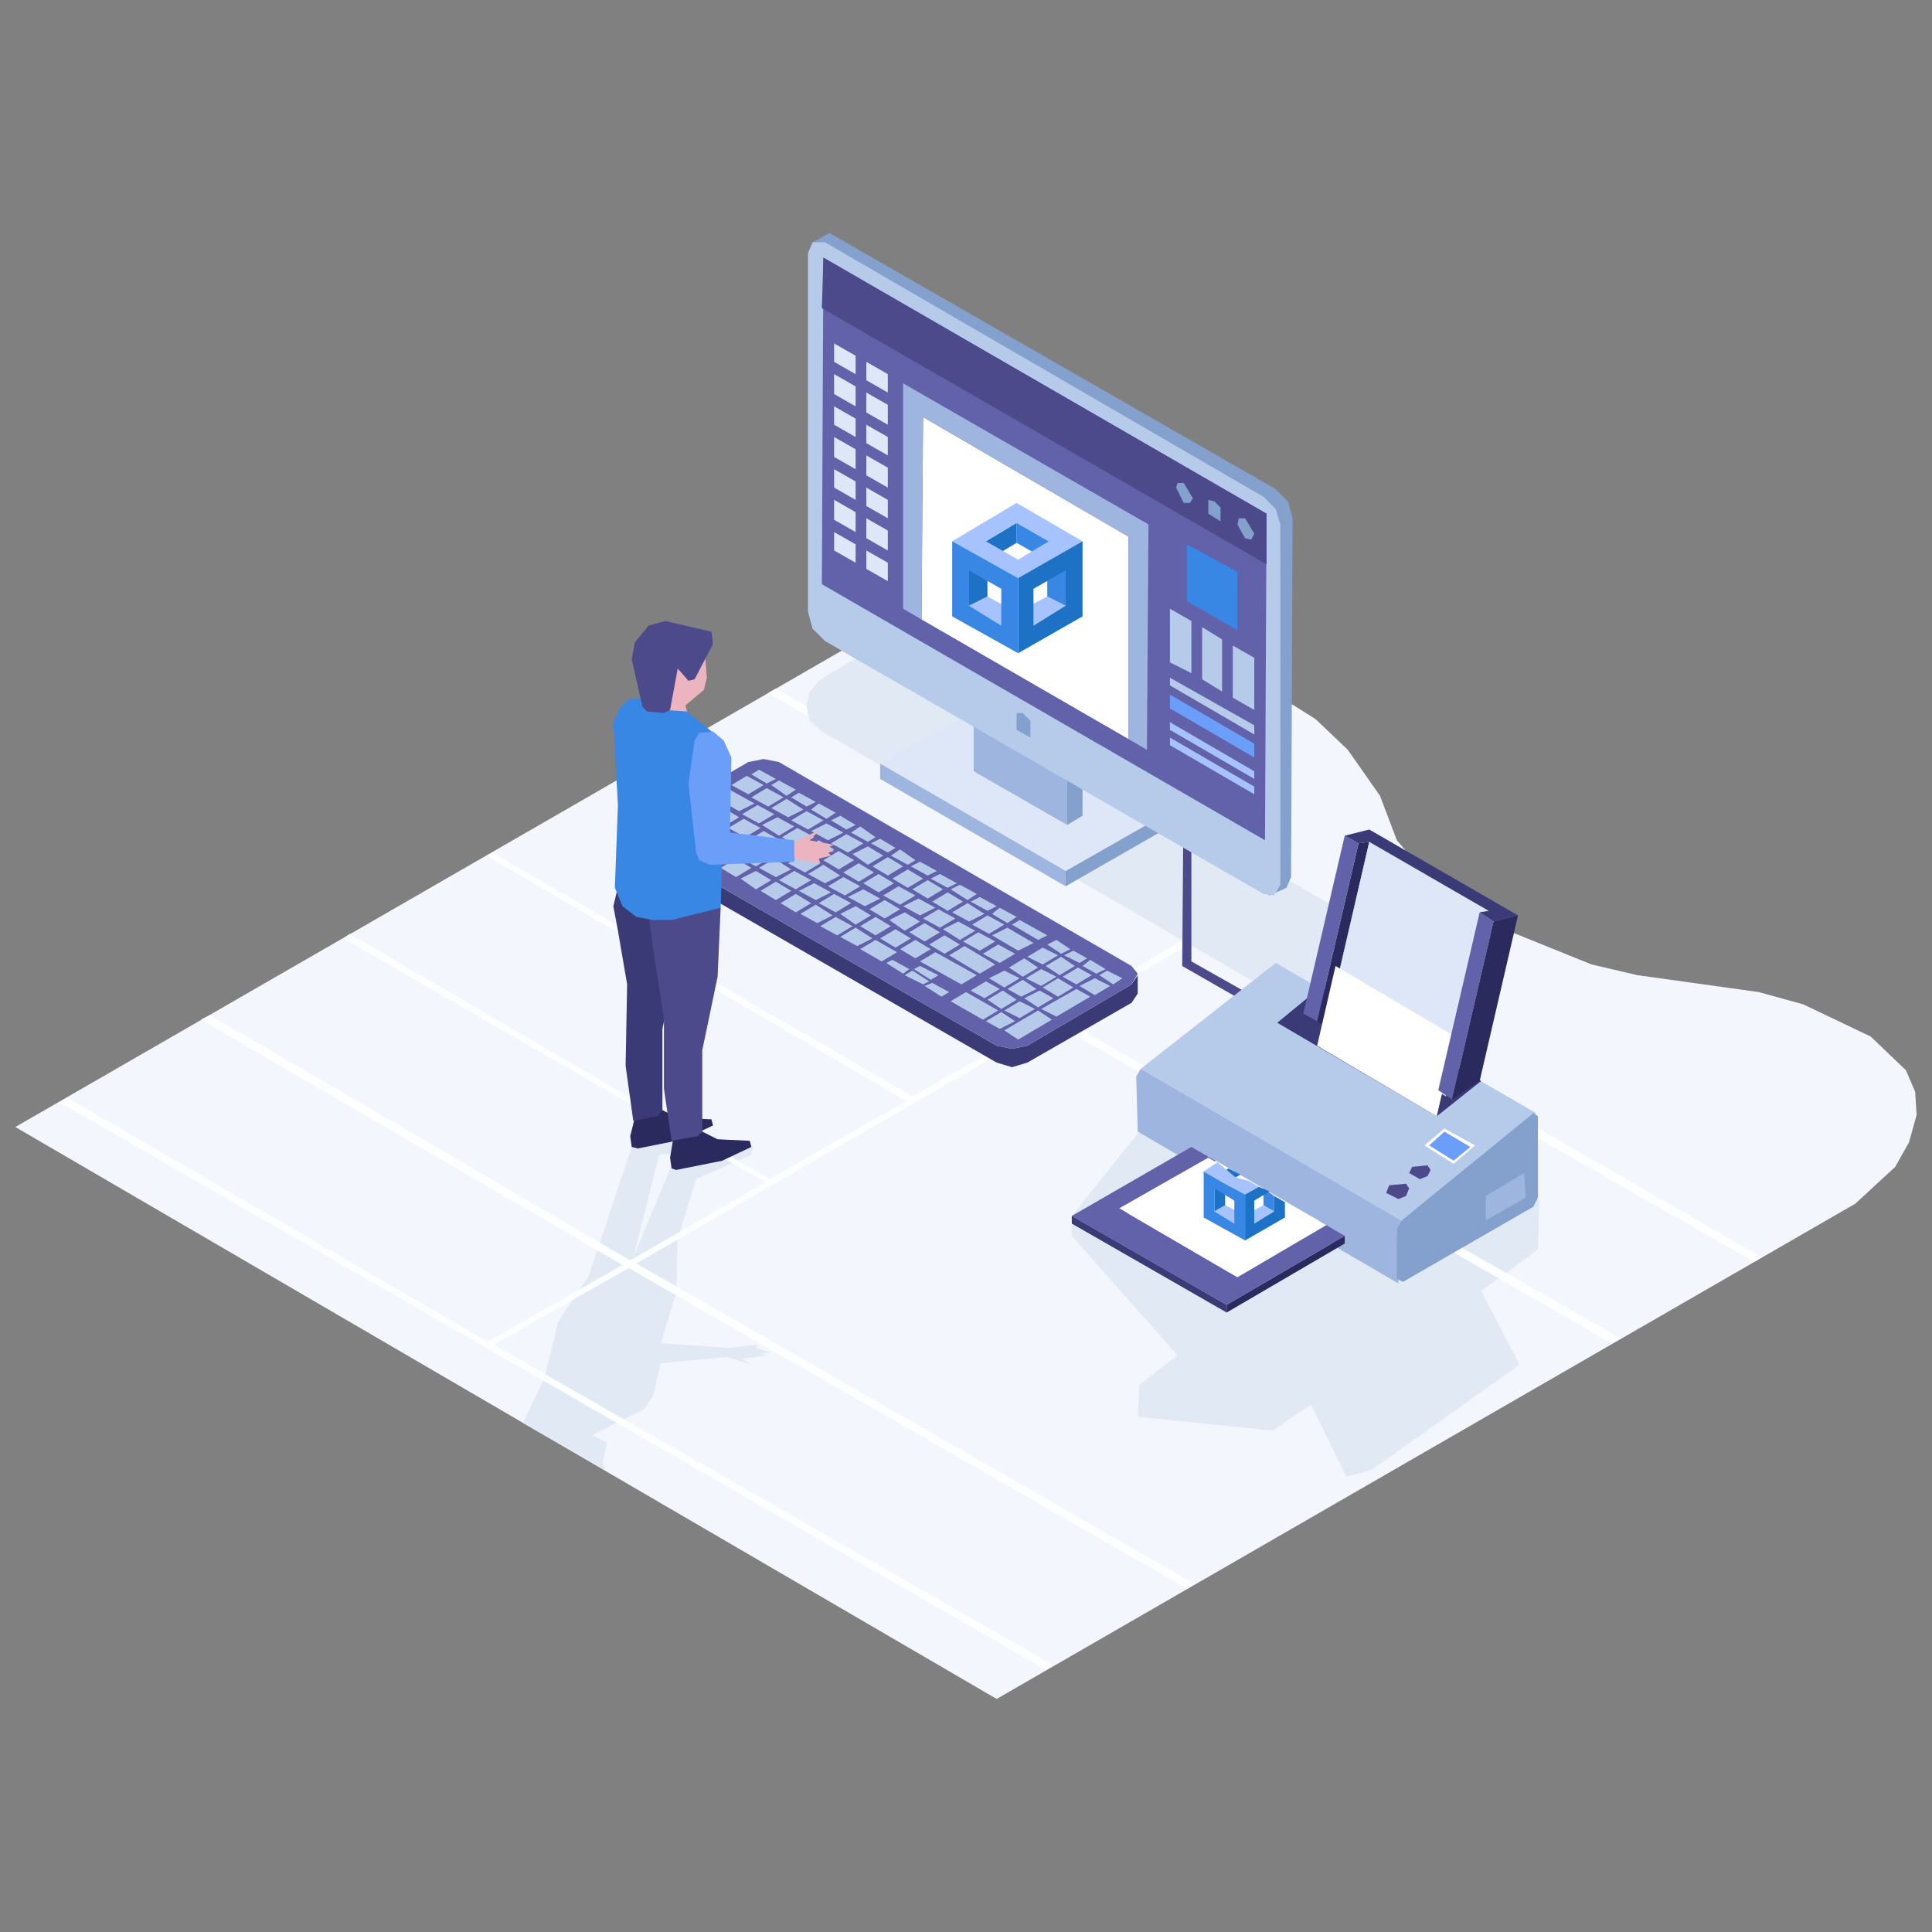 <svg height="126" node-id="1" sillyvg="true" template-height="126" template-width="126" version="1.1" viewBox="0 0 126 126" width="126" xmlns="http://www.w3.org/2000/svg" xmlns:xlink="http://www.w3.org/1999/xlink"><rect x="0" y="0" width="126" height="126" fill="#808080" stroke="none"/><defs node-id="457"></defs><g node-id="1620"><path d="M 106.80 63.60 L 103.80 62.90 L 98.60 60.80 L 93.40 57.50 L 91.10 54.80 L 90.00 51.90 L 87.90 48.90 L 85.80 46.90 L 80.70 43.70 L 76.40 42.50 L 75.00 42.40 L 71.40 43.20 L 69.00 43.30 L 64.90 42.90 L 63.20 42.50 L 58.60 40.30 L 1.00 73.50 L 65.00 110.80 L 121.00 78.50 L 123.60 76.10 L 124.50 74.50 L 125.00 72.70 L 124.90 71.20 L 124.30 69.80 L 122.00 67.60 L 117.60 65.50 L 114.70 64.70 L 106.80 63.60 Z" fill="#f3f6fd" fill-rule="nonzero" group-id="1" node-id="463" stroke="none" target-height="70.5" target-width="124" target-x="1" target-y="40.3"/><g node-id="1622"><path d="M 50.10 88.40 L 48.40 88.60 L 49.00 89.00 L 47.40 88.50 L 43.10 88.90 L 42.60 91.00 L 42.00 91.90 L 38.60 93.60 L 39.60 94.10 L 39.30 95.40 L 39.50 95.90 L 34.10 92.80 L 35.50 89.90 L 36.40 86.20 L 38.40 83.20 L 41.30 74.50 L 42.30 74.50 L 43.40 73.90 L 44.80 74.00 L 45.10 74.30 L 45.00 74.80 L 44.50 75.20 L 43.00 75.30 L 41.30 82.00 L 43.80 76.00 L 44.40 76.00 L 45.70 75.20 L 49.10 74.70 L 49.00 75.30 L 45.40 76.90 L 44.20 80.80 L 44.10 84.30 L 43.10 87.60 L 47.50 87.90 L 49.40 87.70 L 49.30 87.90 L 50.20 88.20 L 49.60 88.30 L 50.10 88.40 Z" fill="#e1e9f4" fill-rule="nonzero" group-id="1,3" node-id="467" stroke="none" target-height="22" target-width="16.1" target-x="34.1" target-y="73.9"/></g><g node-id="1623"><g node-id="1626"><g node-id="1631"><g node-id="1641"><g node-id="1707"><path d="M 100.40 78.30 L 100.30 81.50 L 96.60 84.20 L 99.10 89.00 L 89.40 95.90 L 87.80 96.30 L 85.50 91.60 L 83.00 93.30 L 74.20 92.40 L 74.30 90.30 L 76.80 88.40 L 69.90 80.60 L 69.90 79.30 L 74.30 73.80 L 82.10 73.70 L 88.20 75.50 L 91.30 78.50 L 100.10 78.00 L 100.40 78.30 Z" fill="#e1e9f4" fill-rule="nonzero" group-id="1,4,7,12,22,88" node-id="480" stroke="none" target-height="22.6" target-width="30.5" target-x="69.9" target-y="73.7"/></g></g></g></g></g><path d="M 114.40 82.30 L 77.90 61.40 L 69.20 66.40 L 105.70 87.30 L 105.10 87.60 L 68.70 66.70 L 41.50 82.40 L 77.90 103.30 L 77.40 103.60 L 41.00 82.70 L 32.20 87.70 L 68.70 108.60 L 68.20 108.90 L 3.90 71.90 L 4.40 71.60 L 31.80 87.50 L 40.60 82.50 L 13.10 66.50 L 13.70 66.20 L 41.10 82.20 L 49.90 77.10 L 22.40 61.20 L 22.80 60.90 L 50.20 76.90 L 59.10 71.80 L 31.70 55.80 L 32.10 55.60 L 59.50 71.50 L 68.30 66.50 L 40.90 50.50 L 41.40 50.20 L 68.80 66.20 L 77.50 61.10 L 50.10 45.20 L 50.60 44.90 L 114.90 82.00 Z" fill="#fdfeff" fill-rule="nonzero" group-id="1" node-id="487" stroke="none" target-height="64" target-width="111" target-x="3.9" target-y="44.9"/></g><path d="M 90.60 61.20 L 58.40 42.60 L 57.40 42.40 L 56.40 42.60 L 53.50 44.30 L 52.80 45.10 L 52.60 46.00 L 52.80 47.00 L 53.60 47.70 L 85.70 66.30 L 86.70 66.60 L 87.70 66.30 L 90.60 64.70 L 91.30 63.90 L 91.60 62.90 L 91.30 62.00 L 90.60 61.20 Z" fill="#e1e9f4" fill-rule="nonzero" node-id="490" stroke="none" target-height="24.2" target-width="39" target-x="52.6" target-y="42.4"/><g node-id="1621"><g node-id="1624"><g node-id="1627"><path d="M 77.70 62.70 L 77.70 50.80 L 77.20 50.50 L 77.10 63.00 L 84.60 67.30 L 84.60 66.60 Z" fill="#4c4a8b" fill-rule="nonzero" group-id="2,5,8" node-id="498" stroke="none" target-height="16.8" target-width="7.5" target-x="77.1" target-y="50.5"/><g node-id="1632"><g node-id="1642"><g node-id="1708"><g node-id="1801"><g node-id="1832"><path d="M 69.50 56.80 L 77.00 52.50 L 77.00 53.50 L 69.50 57.80 Z" fill="#83a1cc" fill-rule="nonzero" group-id="2,5,8,13,23,89,182,213" node-id="510" stroke="none" target-height="5.3" target-width="7.5" target-x="69.5" target-y="52.5"/></g><g node-id="1833"><path d="M 57.40 49.80 L 63.20 46.50 L 75.30 53.50 L 69.50 56.80 Z" fill="#dee7f8" fill-rule="nonzero" group-id="2,5,8,13,23,89,182,214" node-id="515" stroke="none" target-height="10.3" target-width="17.9" target-x="57.4" target-y="46.5"/></g><path d="M 69.50 56.80 L 69.50 57.80 L 57.40 50.80 L 57.40 49.80 Z" fill="#9eb5df" fill-rule="nonzero" group-id="2,5,8,13,23,89,182,215" node-id="520" stroke="none" target-height="8" target-width="12.1" target-x="57.4" target-y="49.8"/></g></g><g node-id="1709"><g node-id="1802"><g node-id="1835"><g node-id="1861"><path d="M 69.60 46.40 L 69.60 53.80 L 70.60 53.20 L 70.60 47.00 L 69.60 46.40 Z" fill="#83a1cc" fill-rule="nonzero" group-id="2,5,8,13,23,90,183,216,242" node-id="533" stroke="none" target-height="7.4" target-width="1" target-x="69.6" target-y="46.4"/></g><path d="M 63.50 43.10 L 63.50 50.30 L 69.60 53.80 L 69.60 46.40 L 63.50 43.10 Z" fill="#9eb5df" fill-rule="nonzero" group-id="2,5,8,13,23,90,183,216,243" node-id="538" stroke="none" target-height="10.7" target-width="6.1" target-x="63.5" target-y="43.1"/></g></g></g><g node-id="1710"><g node-id="1803"><g node-id="1836"><g node-id="1863"><path d="M 84.30 33.80 L 84.20 57.20 L 83.90 57.90 L 82.80 58.40 L 53.80 41.80 L 53.00 41.00 L 52.70 39.90 L 52.70 16.50 L 53.00 15.80 L 54.10 15.20 L 83.20 31.90 L 84.00 32.70 L 84.30 33.80 Z" fill="#83a1cc" fill-rule="nonzero" group-id="2,5,8,13,23,91,184,217,244" node-id="552" stroke="none" target-height="43.2" target-width="31.6" target-x="52.7" target-y="15.2"/></g><path d="M 83.50 34.20 L 83.50 57.70 L 83.10 58.40 L 82.40 58.30 L 53.80 41.80 L 53.00 41.00 L 52.70 39.90 L 52.70 16.50 L 53.00 15.80 L 53.80 15.80 L 82.40 32.40 L 83.20 33.20 L 83.50 34.20 Z" fill="#b6cbea" fill-rule="nonzero" group-id="2,5,8,13,23,91,184,217" node-id="555" stroke="none" target-height="42.6" target-width="30.8" target-x="52.7" target-y="15.8"/><path d="M 53.70 16.80 L 53.60 38.10 L 82.50 54.80 L 82.60 33.50 Z" fill="#6262aa" fill-rule="nonzero" group-id="2,5,8,13,23,91,184,217" node-id="557" stroke="none" target-height="38" target-width="29" target-x="53.6" target-y="16.8"/><g node-id="1864"><path d="M 53.70 16.80 L 53.60 20.10 L 82.60 36.80 L 82.60 33.50 Z" fill="#4c4a8b" fill-rule="nonzero" group-id="2,5,8,13,23,91,184,217,245" node-id="561" stroke="none" target-height="20" target-width="29" target-x="53.6" target-y="16.8"/></g><g node-id="1865"><g node-id="1867"><path d="M 77.20 31.50 L 77.80 32.50 L 77.60 32.80 L 77.20 32.80 L 76.70 31.80 L 76.80 31.50 L 77.20 31.50 Z" fill="#83a1cc" fill-rule="nonzero" group-id="2,5,8,13,23,91,184,217,246,248" node-id="568" stroke="none" target-height="1.3" target-width="1.1" target-x="76.7" target-y="31.5"/></g><g node-id="1868"><path d="M 79.20 32.70 L 79.60 33.10 L 79.60 34.00 L 78.80 33.50 L 78.80 32.60 L 79.20 32.70 Z" fill="#83a1cc" fill-rule="nonzero" group-id="2,5,8,13,23,91,184,217,246,249" node-id="573" stroke="none" target-height="1.4" target-width="0.8" target-x="78.8" target-y="32.6"/></g><path d="M 81.20 33.80 L 81.80 34.80 L 81.60 35.20 L 81.20 35.10 L 80.70 34.20 L 80.80 33.80 L 81.20 33.80 Z" fill="#83a1cc" fill-rule="nonzero" group-id="2,5,8,13,23,91,184,217,246,250" node-id="578" stroke="none" target-height="1.4" target-width="1.1" target-x="80.7" target-y="33.8"/></g><path d="M 66.70 46.50 L 66.30 46.50 L 66.30 47.60 L 67.20 48.10 L 67.20 47.00 L 66.70 46.50 Z" fill="#83a1cc" fill-rule="nonzero" group-id="2,5,8,13,23,91,184,217" node-id="582" stroke="none" target-height="1.6" target-width="0.9" target-x="66.3" target-y="46.5"/></g></g></g></g><g node-id="1643"><g node-id="1711"><path d="M 55.80 23.20 L 55.80 24.40 L 54.40 23.60 L 54.40 22.40 Z" fill="#dee7f8" fill-rule="nonzero" group-id="2,5,8,13,24,92" node-id="592" stroke="none" target-height="2" target-width="1.4" target-x="54.4" target-y="22.4"/></g><g node-id="1712"><path d="M 55.80 25.20 L 55.80 26.50 L 54.40 25.70 L 54.40 24.40 Z" fill="#dee7f8" fill-rule="nonzero" group-id="2,5,8,13,24,93" node-id="597" stroke="none" target-height="2.1" target-width="1.4" target-x="54.4" target-y="24.4"/></g><g node-id="1713"><path d="M 55.80 27.30 L 55.80 28.50 L 54.40 27.70 L 54.40 26.50 Z" fill="#dee7f8" fill-rule="nonzero" group-id="2,5,8,13,24,94" node-id="602" stroke="none" target-height="2" target-width="1.4" target-x="54.4" target-y="26.5"/></g><g node-id="1714"><path d="M 55.80 29.30 L 55.80 30.60 L 54.40 29.80 L 54.40 28.50 Z" fill="#dee7f8" fill-rule="nonzero" group-id="2,5,8,13,24,95" node-id="607" stroke="none" target-height="2.1" target-width="1.4" target-x="54.4" target-y="28.5"/></g><g node-id="1715"><path d="M 55.80 31.40 L 55.80 32.60 L 54.40 31.80 L 54.40 30.60 Z" fill="#dee7f8" fill-rule="nonzero" group-id="2,5,8,13,24,96" node-id="612" stroke="none" target-height="2" target-width="1.4" target-x="54.4" target-y="30.6"/></g><g node-id="1716"><path d="M 55.80 33.40 L 55.80 34.70 L 54.40 33.90 L 54.40 32.60 Z" fill="#dee7f8" fill-rule="nonzero" group-id="2,5,8,13,24,97" node-id="617" stroke="none" target-height="2.1" target-width="1.4" target-x="54.4" target-y="32.6"/></g><g node-id="1717"><path d="M 55.80 35.50 L 55.80 36.70 L 54.40 35.90 L 54.40 34.70 Z" fill="#dee7f8" fill-rule="nonzero" group-id="2,5,8,13,24,98" node-id="622" stroke="none" target-height="2" target-width="1.4" target-x="54.4" target-y="34.7"/></g><g node-id="1718"><path d="M 57.90 24.40 L 57.90 25.60 L 56.50 24.80 L 56.50 23.60 Z" fill="#dee7f8" fill-rule="nonzero" group-id="2,5,8,13,24,99" node-id="627" stroke="none" target-height="2" target-width="1.4" target-x="56.5" target-y="23.6"/></g><g node-id="1719"><path d="M 57.90 26.40 L 57.90 27.70 L 56.50 26.90 L 56.50 25.60 Z" fill="#dee7f8" fill-rule="nonzero" group-id="2,5,8,13,24,100" node-id="632" stroke="none" target-height="2.1" target-width="1.4" target-x="56.5" target-y="25.6"/></g><g node-id="1720"><path d="M 57.90 28.50 L 57.90 29.70 L 56.50 28.90 L 56.50 27.70 Z" fill="#dee7f8" fill-rule="nonzero" group-id="2,5,8,13,24,101" node-id="637" stroke="none" target-height="2" target-width="1.4" target-x="56.5" target-y="27.7"/></g><g node-id="1721"><path d="M 57.90 30.50 L 57.90 31.80 L 56.50 31.00 L 56.50 29.70 Z" fill="#dee7f8" fill-rule="nonzero" group-id="2,5,8,13,24,102" node-id="642" stroke="none" target-height="2.1" target-width="1.4" target-x="56.5" target-y="29.7"/></g><g node-id="1722"><path d="M 57.90 32.60 L 57.90 33.80 L 56.50 33.00 L 56.50 31.80 Z" fill="#dee7f8" fill-rule="nonzero" group-id="2,5,8,13,24,103" node-id="647" stroke="none" target-height="2" target-width="1.4" target-x="56.5" target-y="31.8"/></g><g node-id="1723"><path d="M 57.90 34.60 L 57.90 35.90 L 56.50 35.10 L 56.50 33.80 Z" fill="#dee7f8" fill-rule="nonzero" group-id="2,5,8,13,24,104" node-id="652" stroke="none" target-height="2.1" target-width="1.4" target-x="56.5" target-y="33.8"/></g><g node-id="1724"><path d="M 57.90 36.70 L 57.90 37.90 L 56.50 37.10 L 56.50 35.90 Z" fill="#dee7f8" fill-rule="nonzero" group-id="2,5,8,13,24,105" node-id="657" stroke="none" target-height="2" target-width="1.4" target-x="56.5" target-y="35.9"/></g><g node-id="1725"><path d="M 73.60 35.00 L 73.60 48.20 L 60.10 40.40 L 60.20 27.20 Z" fill="#ffffff" fill-rule="nonzero" group-id="2,5,8,13,24,106" node-id="662" stroke="none" target-height="21" target-width="13.5" target-x="60.1" target-y="27.2"/></g><g node-id="1726"><path d="M 58.90 25.00 L 74.90 34.20 L 74.80 48.90 L 73.60 48.20 L 73.60 35.00 L 60.20 27.20 L 60.10 40.40 L 58.90 39.70 Z" fill="#9eb5df" fill-rule="nonzero" group-id="2,5,8,13,24,107" node-id="667" stroke="none" target-height="23.9" target-width="16" target-x="58.9" target-y="25"/></g><g node-id="1727"><path d="M 80.70 37.30 L 80.70 41.10 L 77.40 39.20 L 77.40 35.50 Z" fill="#3887e5" fill-rule="nonzero" group-id="2,5,8,13,24,108" node-id="672" stroke="none" target-height="5.6" target-width="3.3" target-x="77.4" target-y="35.5"/></g><g node-id="1728"><path d="M 77.70 40.50 L 77.70 43.90 L 76.30 43.20 L 76.30 39.70 Z" fill="#b6cbea" fill-rule="nonzero" group-id="2,5,8,13,24,109" node-id="677" stroke="none" target-height="4.2" target-width="1.4" target-x="76.3" target-y="39.7"/></g><g node-id="1729"><g node-id="1804"><path d="M 81.80 51.30 L 81.80 51.80 L 76.30 48.60 L 76.30 48.10 Z" fill="#a6c2ff" fill-rule="nonzero" group-id="2,5,8,13,24,110,185" node-id="684" stroke="none" target-height="3.7" target-width="5.5" target-x="76.3" target-y="48.1"/></g><g node-id="1805"><path d="M 81.80 50.30 L 81.80 50.80 L 76.30 47.60 L 76.30 47.10 Z" fill="#a6c2ff" fill-rule="nonzero" group-id="2,5,8,13,24,110,186" node-id="689" stroke="none" target-height="3.7" target-width="5.5" target-x="76.3" target-y="47.1"/></g><path d="M 81.80 48.50 L 81.80 49.40 L 76.30 46.20 L 76.30 45.30 Z" fill="#6b9ef9" fill-rule="nonzero" group-id="2,5,8,13,24,110,187" node-id="694" stroke="none" target-height="4.1" target-width="5.5" target-x="76.3" target-y="45.3"/></g><g node-id="1730"><path d="M 81.80 42.90 L 81.80 46.30 L 80.40 45.50 L 80.40 42.10 Z" fill="#b6cbea" fill-rule="nonzero" group-id="2,5,8,13,24,111" node-id="700" stroke="none" target-height="4.2" target-width="1.4" target-x="80.4" target-y="42.1"/></g><g node-id="1731"><path d="M 81.80 47.30 L 81.80 47.90 L 76.30 44.70 L 76.30 44.20 Z" fill="#b6cbea" fill-rule="nonzero" group-id="2,5,8,13,24,112" node-id="705" stroke="none" target-height="3.7" target-width="5.5" target-x="76.3" target-y="44.2"/></g><path d="M 79.70 41.70 L 79.70 45.10 L 78.40 44.30 L 78.40 40.90 Z" fill="#b6cbea" fill-rule="nonzero" group-id="2,5,8,13,24,113" node-id="710" stroke="none" target-height="4.2" target-width="1.3" target-x="78.4" target-y="40.9"/></g><g node-id="1644"><g node-id="1733"><g node-id="1807"><g node-id="1837"><path d="M 68.40 35.30 L 68.40 36.60 L 66.30 35.40 L 66.30 34.10 Z" fill="#3887e5" fill-rule="nonzero" group-id="2,5,8,13,25,114,188,218" node-id="722" stroke="none" target-height="2.5" target-width="2.1" target-x="66.3" target-y="34.1"/></g><g node-id="1838"><path d="M 66.30 34.10 L 66.30 35.40 L 64.30 36.60 L 64.30 35.30 Z" fill="#1e72c6" fill-rule="nonzero" group-id="2,5,8,13,25,114,188,219" node-id="727" stroke="none" target-height="2.5" target-width="2" target-x="64.3" target-y="34.1"/></g><path d="M 66.30 32.80 L 70.60 35.30 L 66.40 37.70 L 62.10 35.30 L 66.30 32.80 Z M 66.40 36.50 L 68.40 35.30 L 66.30 34.10 L 64.30 35.30 L 66.40 36.50" fill="#a6c2ff" fill-rule="nonzero" group-id="2,5,8,13,25,114,188,220" node-id="732" stroke="none" target-height="4.9" target-width="8.5" target-x="62.1" target-y="32.8"/></g></g><g node-id="1734"><g node-id="1808"><g node-id="1840"><path d="M 67.40 40.80 L 66.60 39.80 L 68.30 38.90 L 69.50 39.50 Z" fill="#a6c2ff" fill-rule="nonzero" group-id="2,5,8,13,25,115,189,221" node-id="743" stroke="none" target-height="1.9" target-width="2.9" target-x="66.6" target-y="38.9"/></g><g node-id="1841"><path d="M 69.50 39.50 L 68.30 38.90 L 68.30 36.90 L 69.50 37.20 Z" fill="#3887e5" fill-rule="nonzero" group-id="2,5,8,13,25,115,189,222" node-id="748" stroke="none" target-height="2.6" target-width="1.2" target-x="68.3" target-y="36.9"/></g><path d="M 66.40 37.70 L 70.60 35.30 L 70.60 40.20 L 66.40 42.60 L 66.40 37.70 Z M 69.50 39.50 L 69.50 37.20 L 67.40 38.40 L 67.40 40.80 L 69.50 39.50" fill="#1e72c6" fill-rule="nonzero" group-id="2,5,8,13,25,115,189,223" node-id="753" stroke="none" target-height="7.3" target-width="4.2" target-x="66.4" target-y="35.3"/></g></g><g node-id="1735"><g node-id="1809"><g node-id="1843"><path d="M 65.30 40.80 L 66.20 39.90 L 64.40 38.90 L 63.20 39.50 Z" fill="#a6c2ff" fill-rule="nonzero" group-id="2,5,8,13,25,116,190,224" node-id="764" stroke="none" target-height="1.9" target-width="3" target-x="63.2" target-y="38.9"/></g><g node-id="1844"><path d="M 63.20 39.50 L 64.40 38.90 L 64.40 36.90 L 63.20 37.20 Z" fill="#1e72c6" fill-rule="nonzero" group-id="2,5,8,13,25,116,190,225" node-id="769" stroke="none" target-height="2.6" target-width="1.2" target-x="63.2" target-y="36.9"/></g><path d="M 66.40 42.60 L 62.10 40.20 L 62.10 35.30 L 66.40 37.70 L 66.40 42.60 Z M 63.20 39.50 L 65.30 40.80 L 65.30 38.40 L 63.20 37.20 L 63.20 39.50" fill="#3887e5" fill-rule="nonzero" group-id="2,5,8,13,25,116,190,226" node-id="774" stroke="none" target-height="7.3" target-width="4.3" target-x="62.1" target-y="35.3"/></g></g></g></g><g node-id="1633"><g node-id="1645"><g node-id="1736"><g node-id="1810"><path d="M 100.20 72.60 L 91.40 79.60 L 74.40 69.70 L 83.20 62.80 L 100.20 72.60 Z" fill="#b6cbea" fill-rule="nonzero" group-id="2,5,8,14,26,117,191" node-id="789" stroke="none" target-height="16.8" target-width="25.8" target-x="74.4" target-y="62.8"/></g><g node-id="1811"><g node-id="1846"><path d="M 91.70 77.20 L 91.90 77.50 L 91.70 78.00 L 91.20 78.20 L 90.40 77.80 L 90.60 77.30 L 91.70 77.20 Z" fill="#4c4a8b" fill-rule="nonzero" group-id="2,5,8,14,26,117,192,227" node-id="796" stroke="none" target-height="1" target-width="1.5" target-x="90.4" target-y="77.2"/></g><g node-id="1847"><path d="M 95.90 74.80 L 94.80 75.70 L 93.20 74.70 L 94.20 73.80 Z" fill="#6b9ef9" fill-rule="nonzero" group-id="2,5,8,14,26,117,192,228" node-id="801" stroke="none" target-height="1.9" target-width="2.7" target-x="93.2" target-y="73.8"/></g><g node-id="1848"><path d="M 94.20 73.60 L 96.20 74.70 L 94.80 75.90 L 92.90 74.70 L 94.20 73.60 Z M 94.80 75.70 L 95.90 74.80 L 94.20 73.80 L 93.20 74.70 L 94.80 75.70" fill="#ffffff" fill-rule="nonzero" group-id="2,5,8,14,26,117,192,229" node-id="806" stroke="none" target-height="2.3" target-width="3.3" target-x="92.9" target-y="73.6"/></g><path d="M 93.10 76.00 L 93.30 76.30 L 93.10 76.70 L 92.60 76.90 L 91.90 76.50 L 92.10 76.10 L 93.10 76.00 Z" fill="#4c4a8b" fill-rule="nonzero" group-id="2,5,8,14,26,117,192,230" node-id="811" stroke="none" target-height="0.9" target-width="1.4" target-x="91.9" target-y="76"/></g><path d="M 83.30 66.70 L 93.70 72.80 L 96.60 70.50 L 86.10 64.40 Z" fill="#3a3a77" fill-rule="nonzero" group-id="2,5,8,14,26,117" node-id="815" stroke="none" target-height="8.4" target-width="13.3" target-x="83.3" target-y="64.4"/><g node-id="1812"><path d="M 91.20 83.70 L 74.20 73.80 L 74.10 70.20 L 74.40 69.70 L 91.40 79.60 L 91.10 80.10 L 91.20 83.70 Z" fill="#9eb5df" fill-rule="nonzero" group-id="2,5,8,14,26,117,193" node-id="819" stroke="none" target-height="14" target-width="17.3" target-x="74.1" target-y="69.7"/></g><g node-id="1813"><path d="M 100.00 72.60 L 100.30 72.80 L 100.30 78.10 L 100.00 78.70 L 91.50 83.60 L 91.10 83.40 L 91.10 80.10 L 91.40 79.60 L 100.00 72.60 Z" fill="#83a1cc" fill-rule="nonzero" group-id="2,5,8,14,26,117,194" node-id="824" stroke="none" target-height="11" target-width="9.2" target-x="91.1" target-y="72.6"/></g><path d="M 96.90 78.00 L 96.90 79.60 L 99.50 78.10 L 99.40 76.50 Z" fill="#9eb5df" fill-rule="nonzero" group-id="2,5,8,14,26,117,195" node-id="829" stroke="none" target-height="3.1" target-width="2.6" target-x="96.9" target-y="76.5"/></g></g><g node-id="1646"><g node-id="1737"><g node-id="1815"><path d="M 89.30 54.90 L 86.50 67.00 L 85.90 66.60 L 88.60 55.00 Z" fill="#2a2a5e" fill-rule="nonzero" group-id="2,5,8,14,27,118,196" node-id="840" stroke="none" target-height="12.1" target-width="3.4" target-x="85.9" target-y="54.9"/></g><g node-id="1816"><path d="M 88.60 55.00 L 85.90 66.60 L 85.00 66.10 L 87.70 54.50 Z" fill="#6262aa" fill-rule="nonzero" group-id="2,5,8,14,27,118,197" node-id="845" stroke="none" target-height="12.1" target-width="3.6" target-x="85" target-y="54.5"/></g><g node-id="1817"><path d="M 97.10 59.40 L 94.30 71.50 L 86.50 67.00 L 89.30 54.90 Z" fill="#4c4a8b" fill-rule="nonzero" group-id="2,5,8,14,27,118,198" node-id="850" stroke="none" target-height="16.6" target-width="10.6" target-x="86.5" target-y="54.9"/></g><g node-id="1818"><path d="M 97.10 59.40 L 94.30 71.50 L 86.50 67.00 L 89.30 54.90 Z" fill="#dee7f8" fill-rule="nonzero" group-id="2,5,8,14,27,118,199" node-id="855" stroke="none" target-height="16.6" target-width="10.6" target-x="86.5" target-y="54.9"/></g><g node-id="1819"><path d="M 87.10 63.00 L 85.90 68.20 L 93.70 72.80 L 94.90 67.60 Z" fill="#ffffff" fill-rule="nonzero" group-id="2,5,8,14,27,118,200" node-id="860" stroke="none" target-height="9.8" target-width="9" target-x="85.9" target-y="63"/></g><g node-id="1820"><path d="M 97.40 60.10 L 94.70 71.70 L 93.80 71.10 L 96.50 59.50 Z" fill="#6262aa" fill-rule="nonzero" group-id="2,5,8,14,27,118,201" node-id="865" stroke="none" target-height="12.2" target-width="3.6" target-x="93.8" target-y="59.5"/></g><g node-id="1821"><path d="M 99.00 59.70 L 96.50 70.50 L 94.70 71.70 L 97.40 60.10 Z" fill="#2a2a5e" fill-rule="nonzero" group-id="2,5,8,14,27,118,202" node-id="870" stroke="none" target-height="12" target-width="4.3" target-x="94.7" target-y="59.7"/></g><path d="M 99.00 59.70 L 97.40 60.10 L 96.50 59.50 L 97.10 59.40 L 89.30 54.90 L 88.60 55.00 L 87.70 54.50 L 89.30 54.10 Z" fill="#3a3a77" fill-rule="nonzero" group-id="2,5,8,14,27,118,203" node-id="875" stroke="none" target-height="6" target-width="11.3" target-x="87.7" target-y="54.1"/></g></g><g node-id="1647"><g node-id="1738"><g node-id="1823"><path d="M 80.00 85.10 L 87.70 80.60 L 87.70 81.10 L 80.00 85.60 Z" fill="#2a2a5e" fill-rule="nonzero" group-id="2,5,8,14,28,119,204" node-id="886" stroke="none" target-height="5" target-width="7.7" target-x="80" target-y="80.6"/></g><g node-id="1824"><path d="M 69.90 79.30 L 77.70 74.80 L 87.70 80.60 L 80.00 85.10 Z" fill="#6262aa" fill-rule="nonzero" group-id="2,5,8,14,28,119,205" node-id="891" stroke="none" target-height="10.3" target-width="17.8" target-x="69.9" target-y="74.8"/></g><g node-id="1825"><path d="M 73.50 79.10 L 79.30 75.70 L 86.50 79.90 L 80.70 83.30 Z" fill="#ffffff" fill-rule="nonzero" group-id="2,5,8,14,28,119,206" node-id="896" stroke="none" target-height="7.6" target-width="13" target-x="73.5" target-y="75.7"/></g><path d="M 80.00 85.10 L 80.00 85.60 L 69.90 79.80 L 69.90 79.30 Z" fill="#3a3a77" fill-rule="nonzero" group-id="2,5,8,14,28,119,207" node-id="901" stroke="none" target-height="6.3" target-width="10.1" target-x="69.9" target-y="79.3"/></g></g><g node-id="1648"><path d="M 86.00 79.60 L 80.20 83.00 L 73.00 78.80 L 78.80 75.50 L 83.30 78.10 Z" fill="#ffffff" fill-rule="nonzero" group-id="2,5,8,14,29" node-id="908" stroke="none" target-height="7.5" target-width="13" target-x="73" target-y="75.5"/></g><g node-id="1649"><g node-id="1739"><g node-id="1827"><g node-id="1850"><path d="M 80.90 76.60 L 79.90 77.20 L 79.90 76.40 L 80.10 76.20 Z" fill="#1e72c6" fill-rule="nonzero" group-id="2,5,8,14,30,120,208,231" node-id="919" stroke="none" target-height="1" target-width="1" target-x="79.9" target-y="76.2"/></g><path d="M 81.40 77.00 L 80.60 76.80 L 79.40 75.80 L 78.50 76.40 L 81.20 77.90 L 82.10 77.40 L 81.40 77.00 Z" fill="#a6c2ff" fill-rule="nonzero" group-id="2,5,8,14,30,120,208,232" node-id="924" stroke="none" target-height="2.1" target-width="3.6" target-x="78.5" target-y="75.8"/></g></g><g node-id="1740"><g node-id="1828"><g node-id="1852"><path d="M 81.80 79.80 L 81.30 79.20 L 82.40 78.60 L 83.10 79.00 Z" fill="#a6c2ff" fill-rule="nonzero" group-id="2,5,8,14,30,121,209,233" node-id="935" stroke="none" target-height="1.2" target-width="1.8" target-x="81.3" target-y="78.6"/></g><g node-id="1853"><path d="M 83.10 79.00 L 82.40 78.60 L 82.40 77.50 L 83.10 78.00 Z" fill="#3887e5" fill-rule="nonzero" group-id="2,5,8,14,30,121,209,234" node-id="940" stroke="none" target-height="1.5" target-width="0.7" target-x="82.4" target-y="77.5"/></g><path d="M 83.80 78.40 L 83.10 78.00 L 83.10 79.00 L 81.80 79.80 L 81.80 78.30 L 82.80 77.70 L 82.10 77.40 L 81.20 77.90 L 81.20 80.90 L 83.80 79.40 L 83.80 78.40 Z" fill="#1e72c6" fill-rule="nonzero" group-id="2,5,8,14,30,121,209,235" node-id="945" stroke="none" target-height="3.5" target-width="2.6" target-x="81.2" target-y="77.4"/></g></g><g node-id="1741"><g node-id="1829"><g node-id="1855"><path d="M 80.50 79.80 L 81.10 79.20 L 79.90 78.60 L 79.20 79.00 Z" fill="#a6c2ff" fill-rule="nonzero" group-id="2,5,8,14,30,122,210,236" node-id="956" stroke="none" target-height="1.2" target-width="1.9" target-x="79.2" target-y="78.6"/></g><g node-id="1856"><path d="M 79.20 79.00 L 79.90 78.60 L 79.90 77.40 L 79.20 77.50 Z" fill="#1e72c6" fill-rule="nonzero" group-id="2,5,8,14,30,122,210,237" node-id="961" stroke="none" target-height="1.6" target-width="0.7" target-x="79.2" target-y="77.4"/></g><path d="M 79.90 77.20 L 78.50 76.40 L 78.50 79.40 L 81.20 80.90 L 81.20 77.90 L 79.90 77.20 Z M 79.20 79.00 L 79.20 77.50 L 80.50 78.30 L 80.50 79.80 L 79.20 79.00 Z" fill="#3887e5" fill-rule="nonzero" group-id="2,5,8,14,30,122,210,238" node-id="966" stroke="none" target-height="4.5" target-width="2.7" target-x="78.5" target-y="76.4"/></g></g></g></g></g><g node-id="1628"><g node-id="1634"><g node-id="1650"><g node-id="1742"><g node-id="1830"><g node-id="1858"><path d="M 74.20 63.60 L 74.20 64.80 L 73.80 65.40 L 67.00 69.30 L 66.00 69.60 L 65.00 69.30 L 41.90 56.00 L 41.50 55.50 L 41.50 54.30 L 41.90 54.90 L 65.00 68.20 L 66.00 68.40 L 67.00 68.20 L 73.80 64.20 L 74.20 63.60 Z" fill="#3a3a77" fill-rule="nonzero" group-id="2,5,9,15,31,123,211,239" node-id="986" stroke="none" target-height="15.3" target-width="32.7" target-x="41.5" target-y="54.3"/></g><path d="M 73.80 63.00 L 74.20 63.50 L 73.80 64.20 L 67.00 68.20 L 66.00 68.40 L 65.00 68.20 L 41.90 54.90 L 41.50 54.50 L 41.90 53.70 L 48.80 49.70 L 49.80 49.50 L 50.80 49.70 L 73.80 63.00 Z" fill="#6262aa" fill-rule="nonzero" group-id="2,5,9,15,31,123,211,240" node-id="991" stroke="none" target-height="18.9" target-width="32.7" target-x="41.5" target-y="49.5"/></g></g></g></g><g node-id="1635"><g node-id="1651"><path d="M 68.60 66.50 L 66.40 67.80 L 65.50 67.20 L 67.70 65.90 Z" fill="#b6cbea" fill-rule="nonzero" group-id="2,5,9,16,32" node-id="1002" stroke="none" target-height="1.9" target-width="3.1" target-x="65.5" target-y="65.9"/></g><g node-id="1652"><path d="M 67.50 65.80 L 66.50 66.40 L 65.50 65.90 L 66.50 65.30 Z" fill="#b6cbea" fill-rule="nonzero" group-id="2,5,9,16,33" node-id="1007" stroke="none" target-height="1.1" target-width="2" target-x="65.5" target-y="65.3"/></g><g node-id="1653"><path d="M 65.50 60.30 L 64.50 60.90 L 63.40 60.30 L 64.40 59.70 Z" fill="#b6cbea" fill-rule="nonzero" group-id="2,5,9,16,34" node-id="1012" stroke="none" target-height="1.2" target-width="2.1" target-x="63.4" target-y="59.7"/></g><g node-id="1654"><path d="M 64.20 59.60 L 63.20 60.10 L 62.10 59.50 L 63.10 58.90 Z" fill="#b6cbea" fill-rule="nonzero" group-id="2,5,9,16,35" node-id="1017" stroke="none" target-height="1.2" target-width="2.1" target-x="62.1" target-y="58.9"/></g><g node-id="1655"><path d="M 62.30 59.90 L 61.30 60.50 L 60.20 59.90 L 61.20 59.30 Z" fill="#b6cbea" fill-rule="nonzero" group-id="2,5,9,16,36" node-id="1022" stroke="none" target-height="1.2" target-width="2.1" target-x="60.2" target-y="59.3"/></g><g node-id="1656"><path d="M 63.60 60.70 L 62.60 61.30 L 61.50 60.60 L 62.50 60.10 Z" fill="#b6cbea" fill-rule="nonzero" group-id="2,5,9,16,37" node-id="1027" stroke="none" target-height="1.2" target-width="2.1" target-x="61.5" target-y="60.1"/></g><g node-id="1657"><path d="M 60.00 60.10 L 59.00 60.70 L 58.00 60.00 L 59.00 59.50 Z" fill="#b6cbea" fill-rule="nonzero" group-id="2,5,9,16,38" node-id="1032" stroke="none" target-height="1.2" target-width="2" target-x="58" target-y="59.5"/></g><g node-id="1658"><path d="M 61.20 63.60 L 60.70 63.90 L 59.60 63.20 L 60.00 63.00 Z" fill="#b6cbea" fill-rule="nonzero" group-id="2,5,9,16,39" node-id="1037" stroke="none" target-height="0.9" target-width="1.6" target-x="59.6" target-y="63"/></g><g node-id="1659"><path d="M 60.60 64.00 L 60.20 64.20 L 59.00 63.60 L 59.50 63.30 Z" fill="#b6cbea" fill-rule="nonzero" group-id="2,5,9,16,40" node-id="1042" stroke="none" target-height="0.9" target-width="1.6" target-x="59" target-y="63.3"/></g><g node-id="1660"><path d="M 59.30 63.20 L 58.90 63.50 L 57.80 62.80 L 58.20 62.60 Z" fill="#b6cbea" fill-rule="nonzero" group-id="2,5,9,16,41" node-id="1047" stroke="none" target-height="0.9" target-width="1.5" target-x="57.8" target-y="62.6"/></g><g node-id="1661"><path d="M 58.50 62.10 L 57.50 62.70 L 56.10 61.90 L 57.10 61.30 Z" fill="#b6cbea" fill-rule="nonzero" group-id="2,5,9,16,42" node-id="1052" stroke="none" target-height="1.4" target-width="2.4" target-x="56.1" target-y="61.3"/></g><g node-id="1662"><g node-id="1743"><path d="M 59.40 61.20 L 58.40 61.80 L 57.40 61.20 L 58.40 60.60 Z" fill="#b6cbea" fill-rule="nonzero" group-id="2,5,9,16,43,124" node-id="1059" stroke="none" target-height="1.2" target-width="2" target-x="57.4" target-y="60.6"/></g><path d="M 60.70 61.90 L 59.70 62.50 L 58.70 61.90 L 59.70 61.30 Z" fill="#b6cbea" fill-rule="nonzero" group-id="2,5,9,16,43,125" node-id="1064" stroke="none" target-height="1.2" target-width="2" target-x="58.7" target-y="61.3"/></g><g node-id="1663"><path d="M 61.30 60.80 L 60.30 61.40 L 59.30 60.80 L 60.30 60.20 Z" fill="#b6cbea" fill-rule="nonzero" group-id="2,5,9,16,44" node-id="1070" stroke="none" target-height="1.2" target-width="2" target-x="59.3" target-y="60.2"/></g><g node-id="1664"><path d="M 62.60 61.60 L 61.60 62.20 L 60.60 61.60 L 61.60 61.00 Z" fill="#b6cbea" fill-rule="nonzero" group-id="2,5,9,16,45" node-id="1075" stroke="none" target-height="1.2" target-width="2" target-x="60.6" target-y="61"/></g><g node-id="1665"><path d="M 61.90 64.70 L 61.40 65.00 L 60.30 64.30 L 60.80 64.10 Z" fill="#b6cbea" fill-rule="nonzero" group-id="2,5,9,16,46" node-id="1080" stroke="none" target-height="0.9" target-width="1.6" target-x="60.3" target-y="64.1"/></g><g node-id="1666"><g node-id="1745"><path d="M 64.90 61.40 L 63.90 62.00 L 62.80 61.40 L 63.80 60.80 Z" fill="#b6cbea" fill-rule="nonzero" group-id="2,5,9,16,47,126" node-id="1087" stroke="none" target-height="1.2" target-width="2.1" target-x="62.8" target-y="60.8"/></g><g node-id="1746"><path d="M 67.40 61.50 L 66.40 62.00 L 64.70 61.00 L 65.70 60.50 Z" fill="#b6cbea" fill-rule="nonzero" group-id="2,5,9,16,47,127" node-id="1092" stroke="none" target-height="1.5" target-width="2.7" target-x="64.7" target-y="60.5"/></g><g node-id="1747"><path d="M 66.20 62.20 L 65.20 62.80 L 64.10 62.20 L 65.10 61.60 Z" fill="#b6cbea" fill-rule="nonzero" group-id="2,5,9,16,47,128" node-id="1097" stroke="none" target-height="1.2" target-width="2.1" target-x="64.1" target-y="61.6"/></g><g node-id="1748"><path d="M 64.90 62.90 L 63.90 63.50 L 61.90 62.30 L 62.90 61.70 Z" fill="#b6cbea" fill-rule="nonzero" group-id="2,5,9,16,47,129" node-id="1102" stroke="none" target-height="1.8" target-width="3" target-x="61.9" target-y="61.7"/></g><g node-id="1749"><path d="M 67.70 63.10 L 66.70 63.70 L 65.80 63.10 L 66.80 62.50 Z" fill="#b6cbea" fill-rule="nonzero" group-id="2,5,9,16,47,130" node-id="1107" stroke="none" target-height="1.2" target-width="1.9" target-x="65.8" target-y="62.5"/></g><g node-id="1750"><path d="M 63.70 63.60 L 62.70 64.20 L 60.00 62.70 L 61.00 62.10 Z" fill="#b6cbea" fill-rule="nonzero" group-id="2,5,9,16,47,131" node-id="1112" stroke="none" target-height="2.1" target-width="3.7" target-x="60" target-y="62.1"/></g><g node-id="1751"><path d="M 66.50 63.80 L 65.50 64.40 L 64.50 63.80 L 65.50 63.30 Z" fill="#b6cbea" fill-rule="nonzero" group-id="2,5,9,16,47,132" node-id="1117" stroke="none" target-height="1.1" target-width="2" target-x="64.5" target-y="63.3"/></g><g node-id="1752"><path d="M 67.60 64.50 L 66.60 65.00 L 65.70 64.50 L 66.70 63.90 Z" fill="#b6cbea" fill-rule="nonzero" group-id="2,5,9,16,47,133" node-id="1122" stroke="none" target-height="1.1" target-width="1.9" target-x="65.7" target-y="63.9"/></g><g node-id="1753"><path d="M 65.20 64.50 L 64.20 65.10 L 63.30 64.60 L 64.30 64.00 Z" fill="#b6cbea" fill-rule="nonzero" group-id="2,5,9,16,47,134" node-id="1127" stroke="none" target-height="1.1" target-width="1.9" target-x="63.3" target-y="64"/></g><path d="M 66.30 65.20 L 65.30 65.80 L 64.40 65.20 L 65.40 64.60 Z" fill="#b6cbea" fill-rule="nonzero" group-id="2,5,9,16,47,135" node-id="1132" stroke="none" target-height="1.2" target-width="1.9" target-x="64.4" target-y="64.6"/></g><g node-id="1667"><path d="M 69.80 61.90 L 69.20 62.20 L 68.30 61.60 L 68.90 61.30 Z" fill="#b6cbea" fill-rule="nonzero" group-id="2,5,9,16,48" node-id="1138" stroke="none" target-height="0.9" target-width="1.5" target-x="68.3" target-y="61.3"/></g><g node-id="1668"><path d="M 69.00 62.30 L 68.00 62.90 L 67.00 62.40 L 68.00 61.80 Z" fill="#b6cbea" fill-rule="nonzero" group-id="2,5,9,16,49" node-id="1143" stroke="none" target-height="1.1" target-width="2" target-x="67" target-y="61.8"/></g><g node-id="1669"><path d="M 72.10 63.20 L 71.50 63.50 L 70.60 63.00 L 71.10 62.60 Z" fill="#b6cbea" fill-rule="nonzero" group-id="2,5,9,16,50" node-id="1148" stroke="none" target-height="0.9" target-width="1.5" target-x="70.6" target-y="62.6"/></g><g node-id="1670"><path d="M 70.90 62.50 L 70.40 62.80 L 69.40 62.30 L 70.00 62.00 Z" fill="#b6cbea" fill-rule="nonzero" group-id="2,5,9,16,51" node-id="1153" stroke="none" target-height="0.8" target-width="1.5" target-x="69.4" target-y="62"/></g><g node-id="1671"><g node-id="1755"><path d="M 70.10 63.00 L 69.10 63.60 L 68.20 63.00 L 69.20 62.40 Z" fill="#b6cbea" fill-rule="nonzero" group-id="2,5,9,16,52,136" node-id="1160" stroke="none" target-height="1.2" target-width="1.9" target-x="68.2" target-y="62.4"/></g><g node-id="1756"><path d="M 71.20 63.60 L 70.20 64.20 L 69.30 63.70 L 70.30 63.10 Z" fill="#b6cbea" fill-rule="nonzero" group-id="2,5,9,16,52,137" node-id="1165" stroke="none" target-height="1.1" target-width="1.9" target-x="69.3" target-y="63.1"/></g><g node-id="1757"><path d="M 68.90 63.70 L 67.90 64.30 L 66.90 63.80 L 67.90 63.20 Z" fill="#b6cbea" fill-rule="nonzero" group-id="2,5,9,16,52,138" node-id="1170" stroke="none" target-height="1.1" target-width="2" target-x="66.9" target-y="63.2"/></g><g node-id="1758"><path d="M 72.40 64.30 L 71.40 64.90 L 70.40 64.30 L 71.40 63.80 Z" fill="#b6cbea" fill-rule="nonzero" group-id="2,5,9,16,52,139" node-id="1175" stroke="none" target-height="1.1" target-width="2" target-x="70.4" target-y="63.8"/></g><g node-id="1759"><path d="M 70.00 64.40 L 69.00 65.00 L 68.00 64.40 L 69.00 63.80 Z" fill="#b6cbea" fill-rule="nonzero" group-id="2,5,9,16,52,140" node-id="1180" stroke="none" target-height="1.2" target-width="2" target-x="68" target-y="63.8"/></g><g node-id="1760"><path d="M 68.70 65.10 L 67.70 65.70 L 66.80 65.10 L 67.80 64.60 Z" fill="#b6cbea" fill-rule="nonzero" group-id="2,5,9,16,52,141" node-id="1185" stroke="none" target-height="1.1" target-width="1.9" target-x="66.8" target-y="64.6"/></g><path d="M 71.10 65.00 L 68.90 66.30 L 67.90 65.80 L 70.20 64.50 Z" fill="#b6cbea" fill-rule="nonzero" group-id="2,5,9,16,52,142" node-id="1190" stroke="none" target-height="1.8" target-width="3.2" target-x="67.9" target-y="64.5"/></g><g node-id="1672"><path d="M 66.20 66.60 L 65.20 67.10 L 64.30 66.60 L 65.30 66.00 Z" fill="#b6cbea" fill-rule="nonzero" group-id="2,5,9,16,53" node-id="1196" stroke="none" target-height="1.1" target-width="1.9" target-x="64.3" target-y="66"/></g><g node-id="1673"><path d="M 65.10 65.90 L 64.10 66.50 L 62.00 65.30 L 63.00 64.70 Z" fill="#b6cbea" fill-rule="nonzero" group-id="2,5,9,16,54" node-id="1201" stroke="none" target-height="1.8" target-width="3.1" target-x="62" target-y="64.7"/></g><g node-id="1674"><g node-id="1762"><path d="M 50.60 50.80 L 50.00 51.10 L 49.00 50.50 L 49.50 50.20 Z" fill="#b6cbea" fill-rule="nonzero" group-id="2,5,9,16,55,143" node-id="1208" stroke="none" target-height="0.9" target-width="1.6" target-x="49" target-y="50.2"/></g><path d="M 51.90 51.50 L 51.30 51.90 L 50.30 51.20 L 50.80 50.90 Z" fill="#b6cbea" fill-rule="nonzero" group-id="2,5,9,16,55,144" node-id="1213" stroke="none" target-height="1" target-width="1.6" target-x="50.3" target-y="50.9"/></g><g node-id="1675"><path d="M 53.20 52.30 L 52.60 52.60 L 51.60 52.00 L 52.10 51.70 Z" fill="#b6cbea" fill-rule="nonzero" group-id="2,5,9,16,56" node-id="1219" stroke="none" target-height="0.9" target-width="1.6" target-x="51.6" target-y="51.7"/></g><g node-id="1676"><path d="M 52.40 52.80 L 51.40 53.30 L 50.30 52.70 L 51.30 52.10 Z" fill="#b6cbea" fill-rule="nonzero" group-id="2,5,9,16,57" node-id="1224" stroke="none" target-height="1.2" target-width="2.1" target-x="50.3" target-y="52.1"/></g><g node-id="1677"><path d="M 51.80 53.90 L 50.80 54.50 L 49.70 53.80 L 50.70 53.30 Z" fill="#b6cbea" fill-rule="nonzero" group-id="2,5,9,16,58" node-id="1229" stroke="none" target-height="1.2" target-width="2.1" target-x="49.7" target-y="53.3"/></g><g node-id="1678"><g node-id="1764"><path d="M 49.80 51.20 L 48.80 51.80 L 47.70 51.20 L 48.70 50.60 Z" fill="#b6cbea" fill-rule="nonzero" group-id="2,5,9,16,59,145" node-id="1236" stroke="none" target-height="1.2" target-width="2.1" target-x="47.7" target-y="50.6"/></g><g node-id="1765"><path d="M 51.10 52.00 L 50.10 52.60 L 49.00 52.00 L 50.00 51.40 Z" fill="#b6cbea" fill-rule="nonzero" group-id="2,5,9,16,59,146" node-id="1241" stroke="none" target-height="1.2" target-width="2.1" target-x="49" target-y="51.4"/></g><g node-id="1766"><path d="M 49.20 52.40 L 48.20 52.90 L 46.40 51.90 L 47.40 51.40 Z" fill="#b6cbea" fill-rule="nonzero" group-id="2,5,9,16,59,147" node-id="1246" stroke="none" target-height="1.5" target-width="2.8" target-x="46.4" target-y="51.4"/></g><path d="M 50.50 53.10 L 49.50 53.70 L 48.40 53.10 L 49.40 52.50 Z" fill="#b6cbea" fill-rule="nonzero" group-id="2,5,9,16,59,148" node-id="1251" stroke="none" target-height="1.2" target-width="2.1" target-x="48.4" target-y="52.5"/></g><g node-id="1679"><path d="M 46.40 55.10 L 45.40 55.70 L 44.30 55.10 L 45.30 54.50 Z" fill="#b6cbea" fill-rule="nonzero" group-id="2,5,9,16,60" node-id="1257" stroke="none" target-height="1.2" target-width="2.1" target-x="44.3" target-y="54.5"/></g><g node-id="1680"><path d="M 45.10 54.40 L 44.10 54.90 L 42.70 54.10 L 43.70 53.50 Z" fill="#b6cbea" fill-rule="nonzero" group-id="2,5,9,16,61" node-id="1262" stroke="none" target-height="1.4" target-width="2.4" target-x="42.7" target-y="53.5"/></g><g node-id="1681"><g node-id="1768"><path d="M 48.20 53.30 L 47.20 53.90 L 45.20 52.70 L 46.20 52.10 Z" fill="#b6cbea" fill-rule="nonzero" group-id="2,5,9,16,62,149" node-id="1269" stroke="none" target-height="1.8" target-width="3" target-x="45.2" target-y="52.1"/></g><g node-id="1769"><path d="M 49.60 54.00 L 48.60 54.60 L 47.50 54.00 L 48.50 53.40 Z" fill="#b6cbea" fill-rule="nonzero" group-id="2,5,9,16,62,150" node-id="1274" stroke="none" target-height="1.2" target-width="2.1" target-x="47.5" target-y="53.4"/></g><g node-id="1770"><path d="M 47.70 54.40 L 46.70 55.00 L 43.90 53.40 L 44.90 52.80 Z" fill="#b6cbea" fill-rule="nonzero" group-id="2,5,9,16,62,151" node-id="1279" stroke="none" target-height="2.2" target-width="3.8" target-x="43.9" target-y="52.8"/></g><path d="M 49.00 55.10 L 48.00 55.70 L 46.90 55.10 L 47.90 54.50 Z" fill="#b6cbea" fill-rule="nonzero" group-id="2,5,9,16,62,152" node-id="1284" stroke="none" target-height="1.2" target-width="2.1" target-x="46.9" target-y="54.5"/></g><g node-id="1682"><path d="M 51.60 58.10 L 50.60 58.70 L 49.60 58.10 L 50.60 57.50 Z" fill="#b6cbea" fill-rule="nonzero" group-id="2,5,9,16,63" node-id="1290" stroke="none" target-height="1.2" target-width="2" target-x="49.6" target-y="57.5"/></g><g node-id="1683"><path d="M 47.70 55.90 L 46.70 56.50 L 45.70 55.80 L 46.70 55.30 Z" fill="#b6cbea" fill-rule="nonzero" group-id="2,5,9,16,64" node-id="1295" stroke="none" target-height="1.2" target-width="2" target-x="45.7" target-y="55.3"/></g><g node-id="1684"><g node-id="1772"><path d="M 50.30 55.90 L 49.30 56.50 L 48.20 55.90 L 49.20 55.30 Z" fill="#b6cbea" fill-rule="nonzero" group-id="2,5,9,16,65,153" node-id="1302" stroke="none" target-height="1.2" target-width="2.1" target-x="48.2" target-y="55.3"/></g><g node-id="1773"><path d="M 49.00 56.60 L 48.00 57.20 L 47.00 56.60 L 48.00 56.00 Z" fill="#b6cbea" fill-rule="nonzero" group-id="2,5,9,16,65,154" node-id="1307" stroke="none" target-height="1.2" target-width="2" target-x="47" target-y="56"/></g><g node-id="1774"><path d="M 51.60 56.70 L 50.60 57.20 L 49.50 56.60 L 50.50 56.00 Z" fill="#b6cbea" fill-rule="nonzero" group-id="2,5,9,16,65,155" node-id="1312" stroke="none" target-height="1.2" target-width="2.1" target-x="49.5" target-y="56"/></g><path d="M 50.30 57.40 L 49.30 58.00 L 48.30 57.30 L 49.30 56.80 Z" fill="#b6cbea" fill-rule="nonzero" group-id="2,5,9,16,65,156" node-id="1317" stroke="none" target-height="1.2" target-width="2" target-x="48.3" target-y="56.8"/></g><g node-id="1685"><path d="M 52.90 57.40 L 51.90 58.00 L 50.80 57.40 L 51.80 56.80 Z" fill="#b6cbea" fill-rule="nonzero" group-id="2,5,9,16,66" node-id="1323" stroke="none" target-height="1.2" target-width="2.1" target-x="50.8" target-y="56.8"/></g><g node-id="1686"><path d="M 52.90 58.90 L 51.90 59.50 L 50.90 58.90 L 51.90 58.30 Z" fill="#b6cbea" fill-rule="nonzero" group-id="2,5,9,16,67" node-id="1328" stroke="none" target-height="1.2" target-width="2" target-x="50.9" target-y="58.3"/></g><g node-id="1687"><path d="M 54.30 59.70 L 53.30 60.20 L 52.20 59.60 L 53.20 59.00 Z" fill="#b6cbea" fill-rule="nonzero" group-id="2,5,9,16,68" node-id="1333" stroke="none" target-height="1.2" target-width="2.1" target-x="52.2" target-y="59"/></g><g node-id="1688"><g node-id="1776"><path d="M 56.30 55.00 L 55.30 55.60 L 54.20 55.00 L 55.20 54.40 Z" fill="#b6cbea" fill-rule="nonzero" group-id="2,5,9,16,69,157" node-id="1340" stroke="none" target-height="1.2" target-width="2.1" target-x="54.2" target-y="54.4"/></g><g node-id="1777"><path d="M 58.40 55.30 L 57.90 55.60 L 56.80 55.00 L 57.40 54.70 Z" fill="#b6cbea" fill-rule="nonzero" group-id="2,5,9,16,69,158" node-id="1345" stroke="none" target-height="0.9" target-width="1.6" target-x="56.8" target-y="54.7"/></g><g node-id="1778"><path d="M 54.40 55.40 L 53.40 56.00 L 52.40 55.40 L 53.40 54.80 Z" fill="#b6cbea" fill-rule="nonzero" group-id="2,5,9,16,69,159" node-id="1350" stroke="none" target-height="1.2" target-width="2" target-x="52.4" target-y="54.8"/></g><g node-id="1779"><path d="M 57.60 55.80 L 56.60 56.40 L 55.60 55.70 L 56.60 55.20 Z" fill="#b6cbea" fill-rule="nonzero" group-id="2,5,9,16,69,160" node-id="1355" stroke="none" target-height="1.2" target-width="2" target-x="55.6" target-y="55.2"/></g><g node-id="1780"><path d="M 59.70 56.10 L 59.20 56.40 L 58.10 55.80 L 58.70 55.40 Z" fill="#b6cbea" fill-rule="nonzero" group-id="2,5,9,16,69,161" node-id="1360" stroke="none" target-height="1" target-width="1.6" target-x="58.1" target-y="55.4"/></g><g node-id="1781"><path d="M 55.70 56.10 L 54.70 56.70 L 53.70 56.10 L 54.70 55.50 Z" fill="#b6cbea" fill-rule="nonzero" group-id="2,5,9,16,69,162" node-id="1365" stroke="none" target-height="1.2" target-width="2" target-x="53.7" target-y="55.5"/></g><g node-id="1782"><path d="M 58.90 56.50 L 57.90 57.10 L 56.90 56.50 L 57.90 55.90 Z" fill="#b6cbea" fill-rule="nonzero" group-id="2,5,9,16,69,163" node-id="1370" stroke="none" target-height="1.2" target-width="2" target-x="56.9" target-y="55.9"/></g><g node-id="1783"><path d="M 61.10 56.80 L 60.50 57.10 L 59.40 56.50 L 60.00 56.20 Z" fill="#b6cbea" fill-rule="nonzero" group-id="2,5,9,16,69,164" node-id="1375" stroke="none" target-height="0.9" target-width="1.7" target-x="59.4" target-y="56.2"/></g><g node-id="1784"><path d="M 57.00 56.90 L 56.00 57.50 L 55.00 56.90 L 56.00 56.30 Z" fill="#b6cbea" fill-rule="nonzero" group-id="2,5,9,16,69,165" node-id="1380" stroke="none" target-height="1.2" target-width="2" target-x="55" target-y="56.3"/></g><g node-id="1785"><path d="M 54.80 57.10 L 53.80 57.60 L 52.70 57.00 L 53.70 56.40 Z" fill="#b6cbea" fill-rule="nonzero" group-id="2,5,9,16,69,166" node-id="1385" stroke="none" target-height="1.2" target-width="2.1" target-x="52.7" target-y="56.4"/></g><g node-id="1786"><path d="M 60.20 57.30 L 59.20 57.90 L 58.20 57.30 L 59.20 56.70 Z" fill="#b6cbea" fill-rule="nonzero" group-id="2,5,9,16,69,167" node-id="1390" stroke="none" target-height="1.2" target-width="2" target-x="58.2" target-y="56.7"/></g><g node-id="1787"><path d="M 58.30 57.60 L 57.30 58.20 L 56.30 57.60 L 57.30 57.00 Z" fill="#b6cbea" fill-rule="nonzero" group-id="2,5,9,16,69,168" node-id="1395" stroke="none" target-height="1.2" target-width="2" target-x="56.3" target-y="57"/></g><g node-id="1788"><path d="M 56.10 57.80 L 55.10 58.40 L 54.00 57.80 L 55.00 57.20 Z" fill="#b6cbea" fill-rule="nonzero" group-id="2,5,9,16,69,169" node-id="1400" stroke="none" target-height="1.2" target-width="2.1" target-x="54" target-y="57.2"/></g><g node-id="1789"><path d="M 54.20 58.20 L 53.20 58.70 L 52.10 58.10 L 53.10 57.60 Z" fill="#b6cbea" fill-rule="nonzero" group-id="2,5,9,16,69,170" node-id="1405" stroke="none" target-height="1.1" target-width="2.1" target-x="52.1" target-y="57.6"/></g><g node-id="1790"><path d="M 59.70 58.40 L 58.70 59.00 L 57.60 58.40 L 58.60 57.80 Z" fill="#b6cbea" fill-rule="nonzero" group-id="2,5,9,16,69,171" node-id="1410" stroke="none" target-height="1.2" target-width="2.1" target-x="57.6" target-y="57.8"/></g><g node-id="1791"><path d="M 57.40 58.60 L 56.40 59.10 L 55.30 58.50 L 56.30 58.00 Z" fill="#b6cbea" fill-rule="nonzero" group-id="2,5,9,16,69,172" node-id="1415" stroke="none" target-height="1.1" target-width="2.1" target-x="55.3" target-y="58"/></g><g node-id="1792"><path d="M 55.50 58.90 L 54.50 59.50 L 53.40 58.90 L 54.40 58.30 Z" fill="#b6cbea" fill-rule="nonzero" group-id="2,5,9,16,69,173" node-id="1420" stroke="none" target-height="1.2" target-width="2.1" target-x="53.4" target-y="58.3"/></g><g node-id="1793"><path d="M 58.70 59.30 L 57.70 59.90 L 56.70 59.30 L 57.70 58.70 Z" fill="#b6cbea" fill-rule="nonzero" group-id="2,5,9,16,69,174" node-id="1425" stroke="none" target-height="1.2" target-width="2" target-x="56.7" target-y="58.7"/></g><g node-id="1794"><path d="M 56.80 59.70 L 55.80 60.30 L 54.80 59.60 L 55.80 59.10 Z" fill="#b6cbea" fill-rule="nonzero" group-id="2,5,9,16,69,175" node-id="1430" stroke="none" target-height="1.2" target-width="2" target-x="54.8" target-y="59.1"/></g><g node-id="1795"><path d="M 55.60 60.40 L 54.60 61.00 L 53.50 60.40 L 54.50 59.80 Z" fill="#b6cbea" fill-rule="nonzero" group-id="2,5,9,16,69,176" node-id="1435" stroke="none" target-height="1.2" target-width="2.1" target-x="53.5" target-y="59.8"/></g><g node-id="1796"><path d="M 58.10 60.40 L 57.10 61.00 L 56.10 60.40 L 57.10 59.80 Z" fill="#b6cbea" fill-rule="nonzero" group-id="2,5,9,16,69,177" node-id="1440" stroke="none" target-height="1.2" target-width="2" target-x="56.1" target-y="59.8"/></g><path d="M 56.90 61.20 L 55.90 61.70 L 54.80 61.10 L 55.80 60.50 Z" fill="#b6cbea" fill-rule="nonzero" group-id="2,5,9,16,69,178" node-id="1445" stroke="none" target-height="1.2" target-width="2.1" target-x="54.8" target-y="60.5"/></g><g node-id="1689"><path d="M 55.80 53.80 L 55.20 54.10 L 54.20 53.50 L 54.80 53.20 Z" fill="#b6cbea" fill-rule="nonzero" group-id="2,5,9,16,70" node-id="1451" stroke="none" target-height="0.9" target-width="1.6" target-x="54.2" target-y="53.2"/></g><g node-id="1690"><path d="M 53.50 56.30 L 52.50 56.90 L 51.40 56.30 L 52.40 55.70 Z" fill="#b6cbea" fill-rule="nonzero" group-id="2,5,9,16,71" node-id="1456" stroke="none" target-height="1.2" target-width="2.1" target-x="51.4" target-y="55.7"/></g><g node-id="1691"><g node-id="1798"><path d="M 53.10 54.60 L 52.10 55.20 L 51.00 54.60 L 52.00 54.00 Z" fill="#b6cbea" fill-rule="nonzero" group-id="2,5,9,16,72,179" node-id="1463" stroke="none" target-height="1.2" target-width="2.1" target-x="51" target-y="54"/></g><path d="M 52.20 55.50 L 51.20 56.10 L 50.10 55.50 L 51.10 54.90 Z" fill="#b6cbea" fill-rule="nonzero" group-id="2,5,9,16,72,180" node-id="1468" stroke="none" target-height="1.2" target-width="2.1" target-x="50.1" target-y="54.9"/></g><g node-id="1692"><path d="M 55.00 54.30 L 54.00 54.80 L 52.90 54.20 L 53.90 53.70 Z" fill="#b6cbea" fill-rule="nonzero" group-id="2,5,9,16,73" node-id="1474" stroke="none" target-height="1.1" target-width="2.1" target-x="52.9" target-y="53.7"/></g><g node-id="1693"><path d="M 53.70 53.50 L 52.70 54.10 L 51.60 53.50 L 52.60 52.90 Z" fill="#b6cbea" fill-rule="nonzero" group-id="2,5,9,16,74" node-id="1479" stroke="none" target-height="1.2" target-width="2.1" target-x="51.6" target-y="52.9"/></g><g node-id="1694"><path d="M 62.80 58.80 L 61.80 59.40 L 60.80 58.80 L 61.80 58.20 Z" fill="#b6cbea" fill-rule="nonzero" group-id="2,5,9,16,75" node-id="1484" stroke="none" target-height="1.2" target-width="2" target-x="60.8" target-y="58.2"/></g><g node-id="1695"><path d="M 61.00 59.20 L 60.00 59.70 L 58.90 59.10 L 59.90 58.60 Z" fill="#b6cbea" fill-rule="nonzero" group-id="2,5,9,16,76" node-id="1489" stroke="none" target-height="1.1" target-width="2.1" target-x="58.9" target-y="58.6"/></g><g node-id="1696"><path d="M 61.50 58.00 L 60.50 58.60 L 59.50 58.00 L 60.50 57.40 Z" fill="#b6cbea" fill-rule="nonzero" group-id="2,5,9,16,77" node-id="1494" stroke="none" target-height="1.2" target-width="2" target-x="59.5" target-y="57.4"/></g><g node-id="1697"><path d="M 73.20 63.80 L 72.60 64.20 L 71.70 63.60 L 72.20 63.30 Z" fill="#b6cbea" fill-rule="nonzero" group-id="2,5,9,16,78" node-id="1499" stroke="none" target-height="0.9" target-width="1.5" target-x="71.7" target-y="63.3"/></g><g node-id="1698"><path d="M 54.50 53.00 L 53.90 53.40 L 52.90 52.80 L 53.40 52.40 Z" fill="#b6cbea" fill-rule="nonzero" group-id="2,5,9,16,79" node-id="1504" stroke="none" target-height="1" target-width="1.6" target-x="52.9" target-y="52.4"/></g><g node-id="1699"><path d="M 57.10 54.60 L 56.60 54.90 L 55.50 54.30 L 56.10 53.90 Z" fill="#b6cbea" fill-rule="nonzero" group-id="2,5,9,16,80" node-id="1509" stroke="none" target-height="1" target-width="1.6" target-x="55.5" target-y="53.9"/></g><g node-id="1700"><path d="M 68.30 61.00 L 67.70 61.30 L 66.00 60.30 L 66.50 60.00 Z" fill="#b6cbea" fill-rule="nonzero" group-id="2,5,9,16,81" node-id="1514" stroke="none" target-height="1.3" target-width="2.3" target-x="66" target-y="60"/></g><g node-id="1701"><path d="M 66.30 59.80 L 65.70 60.20 L 64.70 59.60 L 65.20 59.20 Z" fill="#b6cbea" fill-rule="nonzero" group-id="2,5,9,16,82" node-id="1519" stroke="none" target-height="1" target-width="1.6" target-x="64.7" target-y="59.2"/></g><g node-id="1702"><path d="M 65.00 59.10 L 64.40 59.40 L 63.30 58.80 L 63.90 58.50 Z" fill="#b6cbea" fill-rule="nonzero" group-id="2,5,9,16,83" node-id="1524" stroke="none" target-height="0.9" target-width="1.7" target-x="63.3" target-y="58.5"/></g><g node-id="1703"><path d="M 63.70 58.30 L 63.10 58.70 L 62.00 58.00 L 62.60 57.70 Z" fill="#b6cbea" fill-rule="nonzero" group-id="2,5,9,16,84" node-id="1529" stroke="none" target-height="1" target-width="1.7" target-x="62" target-y="57.7"/></g><g node-id="1704"><path d="M 62.40 57.60 L 61.80 57.90 L 60.70 57.30 L 61.30 57.00 Z" fill="#b6cbea" fill-rule="nonzero" group-id="2,5,9,16,85" node-id="1534" stroke="none" target-height="0.9" target-width="1.7" target-x="60.7" target-y="57"/></g><path d="M 50.90 54.80 L 49.90 55.40 L 48.80 54.80 L 49.80 54.20 Z" fill="#b6cbea" fill-rule="nonzero" group-id="2,5,9,16,86" node-id="1539" stroke="none" target-height="1.2" target-width="2.1" target-x="48.8" target-y="54.2"/></g></g></g><g node-id="1625"><path d="M 41.40 72.90 L 43.00 72.30 L 44.20 72.90 L 46.40 73.00 L 46.50 73.40 L 44.60 74.30 L 41.60 74.90 L 41.20 74.80 L 41.10 74.10 L 41.40 72.90 Z" fill="#2a2a5e" fill-rule="nonzero" group-id="2,6" node-id="1547" stroke="none" target-height="2.6" target-width="5.4" target-x="41.1" target-y="72.3"/><g node-id="1629"><g node-id="1636"><path d="M 54.00 55.60 L 54.40 55.50 L 53.90 55.30 L 54.40 55.10 L 52.80 54.80 L 53.50 54.10 L 51.20 55.20 L 51.10 55.90 L 53.50 56.30 L 53.40 56.00 L 54.20 55.80 L 54.00 55.60 Z" fill="#ecb4bf" fill-rule="nonzero" group-id="2,6,10,17" node-id="1553" stroke="none" target-height="2.2" target-width="3.3" target-x="51.1" target-y="54.1"/></g></g><g node-id="1630"><g node-id="1637"><g node-id="1706"><g node-id="1800"><g node-id="1831"><g node-id="1860"><g node-id="1866"><g node-id="1870"><g node-id="1871"><g node-id="1872"><g node-id="1873"><g node-id="1874"><g node-id="1875"><g node-id="1876"><path d="M 45.90 41.80 L 42.50 42.80 L 42.20 47.10 L 42.40 47.60 L 43.10 47.90 L 44.60 47.80 L 45.10 47.50 L 44.70 46.00 L 45.90 45.00 L 46.10 44.20 L 45.90 41.80 Z" fill="#ecb4bf" fill-rule="nonzero" group-id="2,6,11,18,87,181,212,241,247,251,252,253,254,255,256,257" node-id="1585" stroke="none" target-height="6.1" target-width="3.9" target-x="42.2" target-y="41.8"/></g></g></g></g></g></g></g></g></g></g></g></g></g><g node-id="1638"><path d="M 40.30 60.70 L 40.00 59.10 L 40.60 56.60 L 44.40 57.80 L 44.20 62.30 L 43.20 67.10 L 43.20 72.40 L 42.90 72.80 L 41.30 73.10 L 40.80 69.50 L 40.90 64.20 L 40.30 60.70 Z" fill="#3a3a77" fill-rule="nonzero" group-id="2,6,11,19" node-id="1602" stroke="none" target-height="16.5" target-width="4.4" target-x="40" target-y="56.6"/></g><g node-id="1639"><path d="M 43.90 74.30 L 45.60 73.70 L 46.80 74.30 L 48.90 74.40 L 49.00 74.80 L 47.10 75.70 L 44.10 76.30 L 43.80 76.20 L 43.70 75.50 L 43.90 74.30 Z" fill="#2a2a5e" fill-rule="nonzero" group-id="2,6,11,20" node-id="1607" stroke="none" target-height="2.6" target-width="5.3" target-x="43.7" target-y="73.7"/><path d="M 42.60 61.90 L 42.20 58.90 L 42.60 57.20 L 47.00 59.20 L 46.80 63.70 L 45.80 68.50 L 45.80 73.80 L 45.50 74.10 L 43.80 74.40 L 43.30 71.00 L 43.30 66.40 L 42.60 61.90 Z" fill="#4c4a8b" fill-rule="nonzero" group-id="2,6,11,20" node-id="1609" stroke="none" target-height="17.2" target-width="4.8" target-x="42.2" target-y="57.2"/></g><path d="M 40.10 48.80 L 40.00 47.10 L 40.40 46.20 L 41.00 45.60 L 42.40 45.50 L 43.30 46.30 L 44.80 46.40 L 46.90 48.10 L 47.30 49.00 L 47.00 59.20 L 43.80 60.00 L 42.60 60.00 L 41.50 59.80 L 40.60 59.10 L 40.10 57.90 L 40.30 52.50 L 40.10 48.80 Z" fill="#3887e5" fill-rule="nonzero" group-id="2,6,11" node-id="1612" stroke="none" target-height="14.5" target-width="7.3" target-x="40" target-y="45.5"/><path d="M 46.40 41.20 L 43.40 40.50 L 42.30 40.80 L 41.40 41.90 L 41.20 43.00 L 41.90 46.10 L 42.20 46.40 L 43.30 46.50 L 43.70 46.30 L 44.20 43.60 L 44.90 44.40 L 45.30 44.30 L 46.50 42.00 L 46.40 41.20 Z" fill="#4c4a8b" fill-rule="nonzero" group-id="2,6,11" node-id="1614" stroke="none" target-height="6" target-width="5.3" target-x="41.2" target-y="40.5"/><g node-id="1640"><path d="M 46.50 47.70 L 47.20 48.30 L 47.70 49.40 L 47.60 54.30 L 51.80 54.80 L 51.80 56.20 L 46.30 56.40 L 45.60 56.10 L 45.40 55.60 L 44.90 51.10 L 45.30 48.30 L 45.60 47.80 L 46.50 47.70 Z" fill="#6b9ef9" fill-rule="nonzero" group-id="2,6,11,21" node-id="1618" stroke="none" target-height="8.7" target-width="6.9" target-x="44.9" target-y="47.7"/></g></g></g></g></svg>